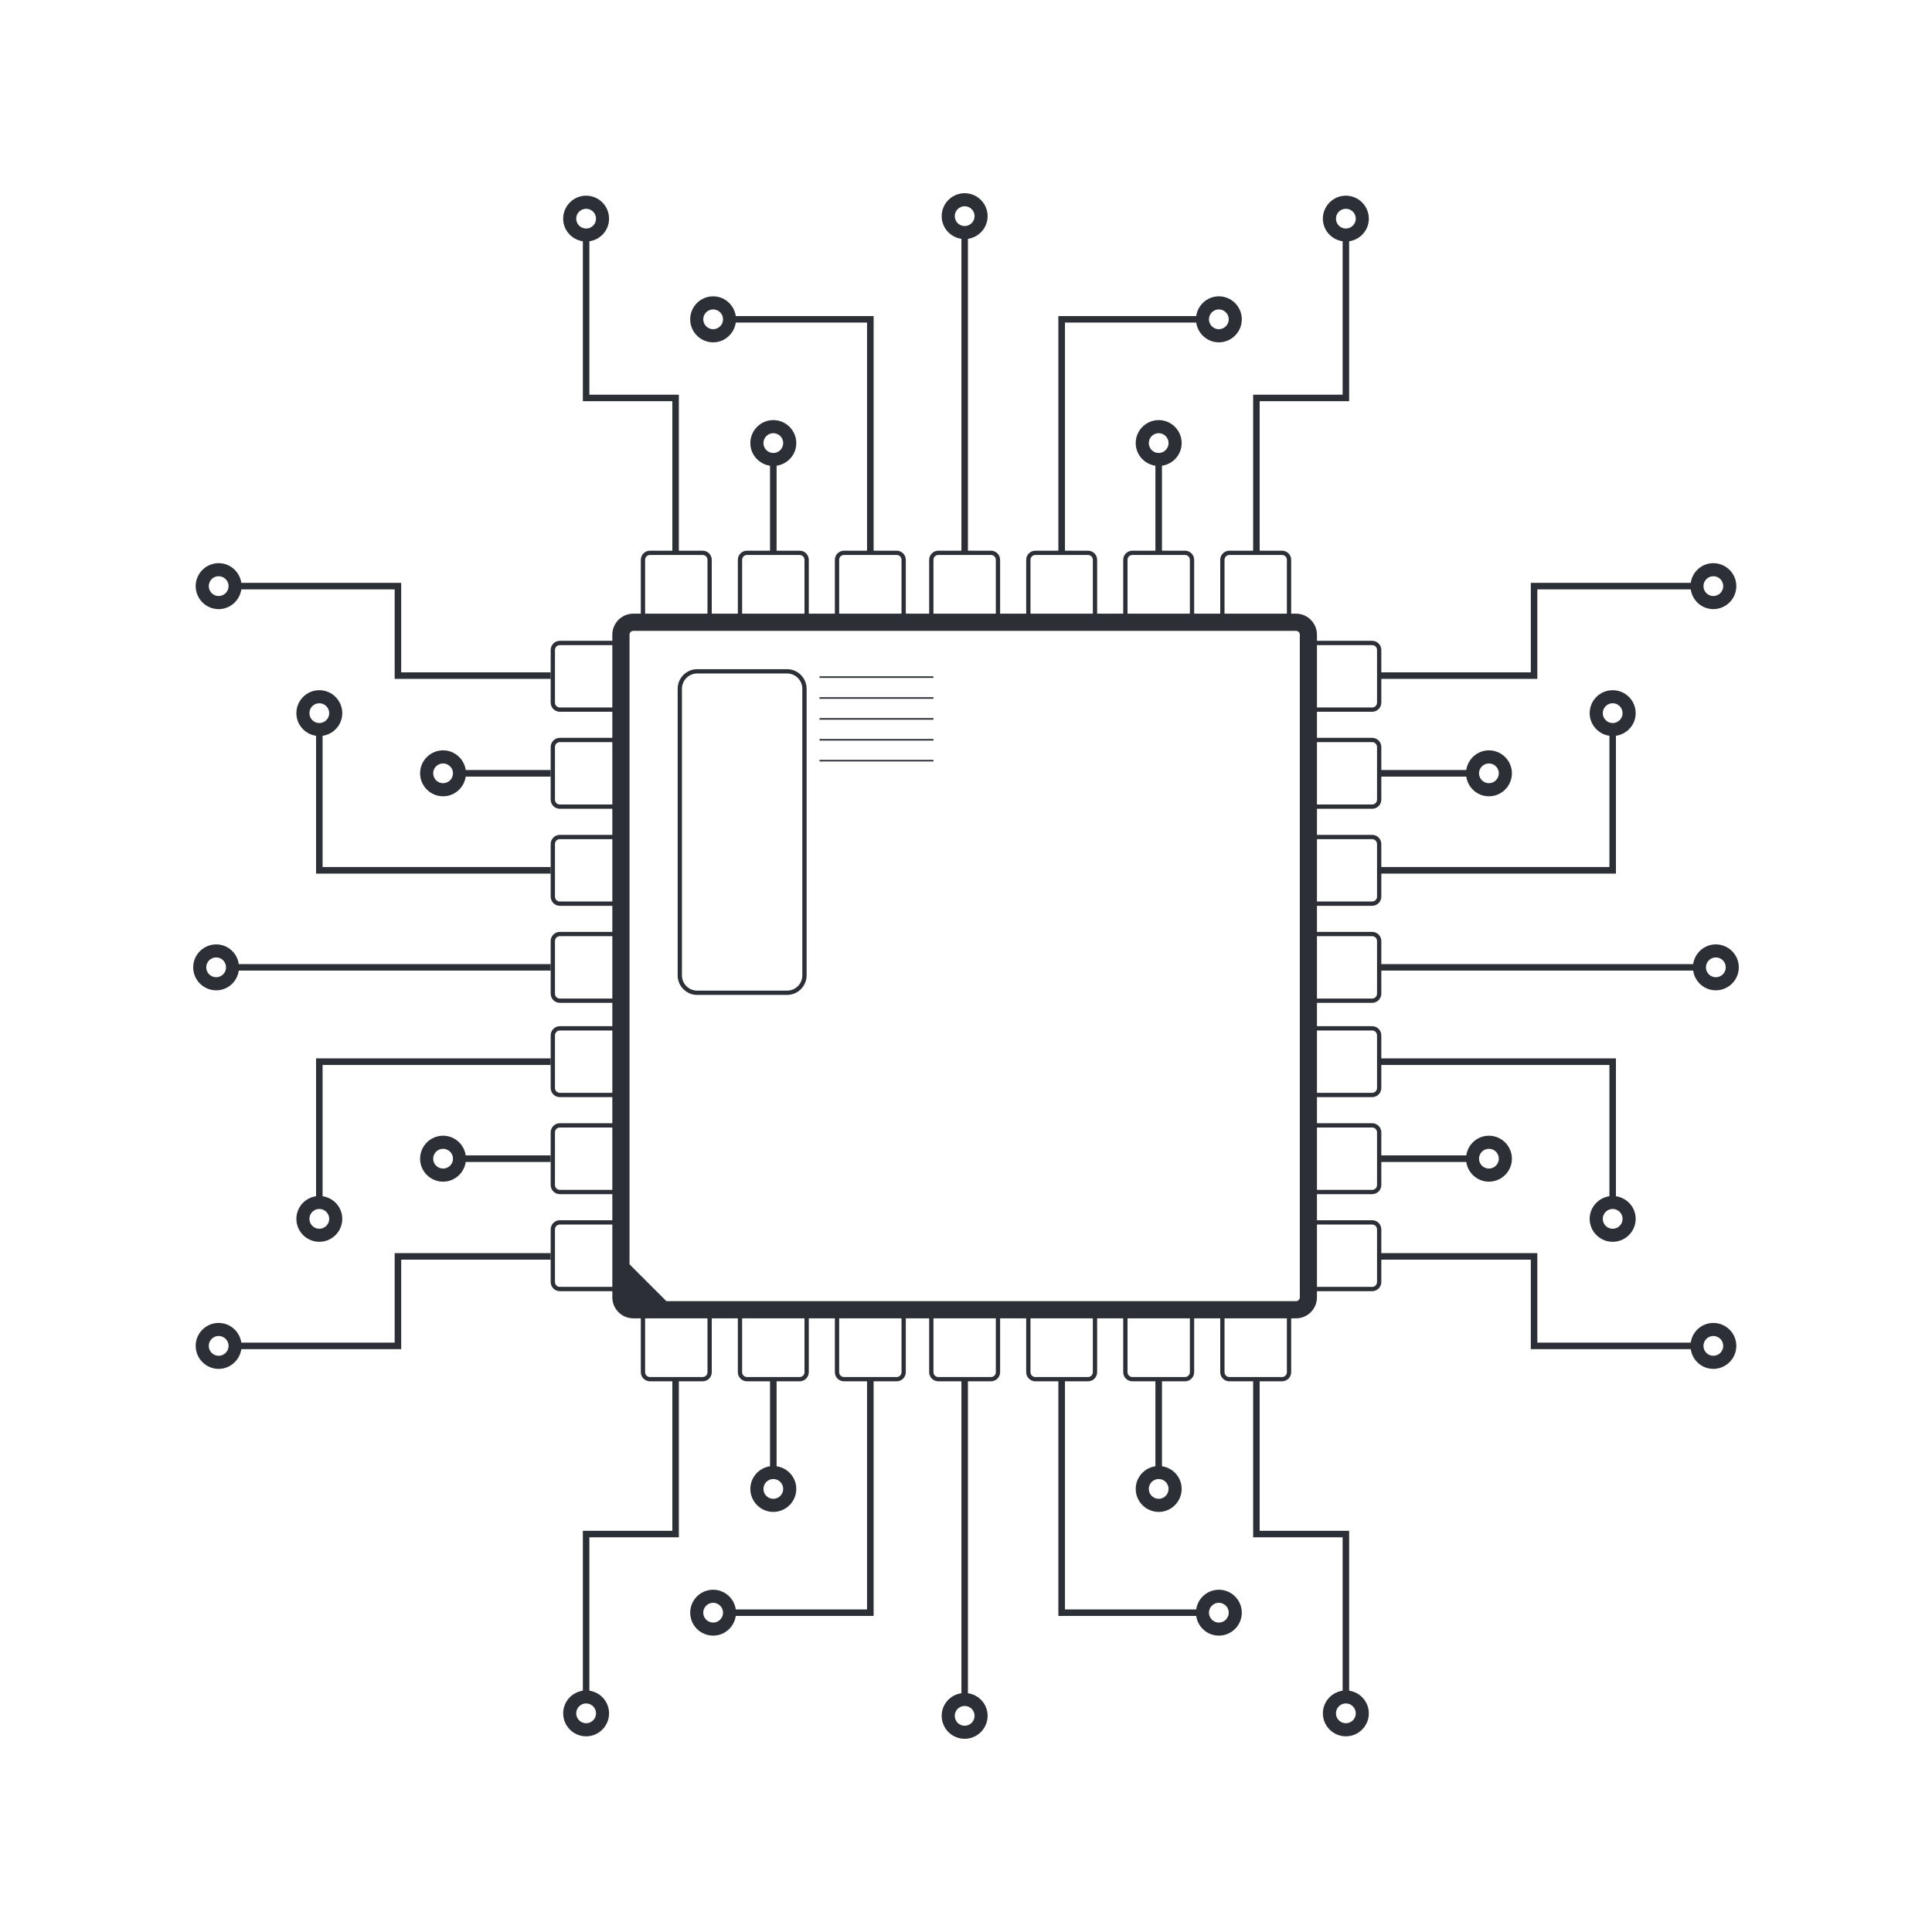 <?xml version="1.0" encoding="UTF-8"?> <svg xmlns="http://www.w3.org/2000/svg" xmlns:xlink="http://www.w3.org/1999/xlink" width="1080" zoomAndPan="magnify" viewBox="0 0 810 810" height="1080" preserveAspectRatio="xMidYMid meet" version="1.0"><path fill="#2c2f36" d="M 575.301 432.035 C 576.418 432.035 577.328 432.969 577.328 434.086 L 577.328 456.133 C 577.328 457.27 576.418 458.18 575.301 458.18 L 552.141 458.18 L 552.141 432.035 Z M 575.301 472.711 C 576.418 472.711 577.328 473.621 577.328 474.762 L 577.328 496.809 C 577.328 497.949 576.418 498.859 575.301 498.859 L 552.141 498.859 L 552.141 472.711 Z M 575.301 513.387 C 576.418 513.387 577.328 514.301 577.328 515.438 L 577.328 537.484 C 577.328 538.625 576.418 539.535 575.301 539.535 L 552.141 539.535 L 552.141 513.387 Z M 544.953 543.914 C 544.953 544.801 544.242 545.508 543.359 545.508 L 279.375 545.508 L 263.934 530.07 L 263.934 266.086 C 263.934 265.199 264.641 264.492 265.527 264.492 L 543.359 264.492 C 544.242 264.492 544.953 265.199 544.953 266.086 Z M 539.535 575.301 C 539.535 576.418 538.625 577.328 537.484 577.328 L 515.438 577.328 C 514.301 577.328 513.387 576.418 513.387 575.301 L 513.387 552.723 L 539.535 552.723 Z M 498.859 575.301 C 498.859 576.418 497.949 577.328 496.809 577.328 L 474.762 577.328 C 473.621 577.328 472.711 576.418 472.711 575.301 L 472.711 552.723 L 498.859 552.723 Z M 458.18 575.301 C 458.18 576.418 457.27 577.328 456.133 577.328 L 434.086 577.328 C 432.969 577.328 432.035 576.418 432.035 575.301 L 432.035 552.723 L 458.18 552.723 Z M 417.504 575.301 C 417.504 576.418 416.594 577.328 415.453 577.328 L 393.406 577.328 C 392.27 577.328 391.355 576.418 391.355 575.301 L 391.355 552.723 L 417.504 552.723 Z M 377.965 575.301 C 377.965 576.418 377.055 577.328 375.914 577.328 L 353.867 577.328 C 352.73 577.328 351.82 576.418 351.82 575.301 L 351.82 552.723 L 377.965 552.723 Z M 337.289 575.301 C 337.289 576.418 336.379 577.328 335.238 577.328 L 313.191 577.328 C 312.051 577.328 311.141 576.418 311.141 575.301 L 311.141 552.723 L 337.289 552.723 Z M 296.613 575.301 C 296.613 576.418 295.699 577.328 294.562 577.328 L 272.516 577.328 C 271.375 577.328 270.465 576.418 270.465 575.301 L 270.465 552.723 L 296.613 552.723 Z M 234.699 539.535 C 233.582 539.535 232.672 538.625 232.672 537.484 L 232.672 515.438 C 232.672 514.301 233.582 513.387 234.699 513.387 L 256.719 513.387 L 256.719 539.535 Z M 234.699 498.859 C 233.582 498.859 232.672 497.949 232.672 496.809 L 232.672 474.762 C 232.672 473.621 233.582 472.711 234.699 472.711 L 256.719 472.711 L 256.719 498.859 Z M 234.699 458.18 C 233.582 458.18 232.672 457.27 232.672 456.133 L 232.672 434.086 C 232.672 432.969 233.582 432.035 234.699 432.035 L 256.719 432.035 L 256.719 458.18 Z M 234.699 418.645 C 233.582 418.645 232.672 417.73 232.672 416.594 L 232.672 394.547 C 232.672 393.406 233.582 392.496 234.699 392.496 L 256.719 392.496 L 256.719 418.645 Z M 234.699 377.965 C 233.582 377.965 232.672 377.055 232.672 375.914 L 232.672 353.867 C 232.672 352.73 233.582 351.82 234.699 351.82 L 256.719 351.82 L 256.719 377.965 Z M 234.699 337.289 C 233.582 337.289 232.672 336.379 232.672 335.238 L 232.672 313.191 C 232.672 312.051 233.582 311.141 234.699 311.141 L 256.719 311.141 L 256.719 337.289 Z M 234.699 296.613 C 233.582 296.613 232.672 295.699 232.672 294.562 L 232.672 272.516 C 232.672 271.375 233.582 270.465 234.699 270.465 L 256.719 270.465 L 256.719 296.613 Z M 270.465 234.699 C 270.465 233.582 271.375 232.672 272.516 232.672 L 294.562 232.672 C 295.699 232.672 296.613 233.582 296.613 234.699 L 296.613 257.277 L 270.465 257.277 Z M 311.141 234.699 C 311.141 233.582 312.051 232.672 313.191 232.672 L 335.238 232.672 C 336.379 232.672 337.289 233.582 337.289 234.699 L 337.289 257.277 L 311.141 257.277 Z M 351.82 234.699 C 351.82 233.582 352.73 232.672 353.867 232.672 L 375.914 232.672 C 377.055 232.672 377.965 233.582 377.965 234.699 L 377.965 257.277 L 351.82 257.277 Z M 391.355 234.699 C 391.355 233.582 392.27 232.672 393.406 232.672 L 415.453 232.672 C 416.594 232.672 417.504 233.582 417.504 234.699 L 417.504 257.277 L 391.355 257.277 Z M 432.035 234.699 C 432.035 233.582 432.969 232.672 434.086 232.672 L 456.133 232.672 C 457.27 232.672 458.18 233.582 458.18 234.699 L 458.18 257.277 L 432.035 257.277 Z M 472.711 234.699 C 472.711 233.582 473.621 232.672 474.762 232.672 L 496.809 232.672 C 497.949 232.672 498.859 233.582 498.859 234.699 L 498.859 257.277 L 472.711 257.277 Z M 513.387 234.699 C 513.387 233.582 514.301 232.672 515.438 232.672 L 537.484 232.672 C 538.625 232.672 539.535 233.582 539.535 234.699 L 539.535 257.277 L 513.387 257.277 Z M 575.301 270.465 C 576.418 270.465 577.328 271.375 577.328 272.516 L 577.328 294.562 C 577.328 295.699 576.418 296.613 575.301 296.613 L 552.141 296.613 L 552.141 270.465 Z M 575.301 311.141 C 576.418 311.141 577.328 312.051 577.328 313.191 L 577.328 335.238 C 577.328 336.379 576.418 337.289 575.301 337.289 L 552.141 337.289 L 552.141 311.141 Z M 575.301 351.82 C 576.418 351.82 577.328 352.73 577.328 353.867 L 577.328 375.914 C 577.328 377.055 576.418 377.965 575.301 377.965 L 552.141 377.965 L 552.141 351.82 Z M 575.301 392.496 C 576.418 392.496 577.328 393.406 577.328 394.547 L 577.328 416.594 C 577.328 417.73 576.418 418.645 575.301 418.645 L 552.141 418.645 L 552.141 392.496 Z M 680.273 511.008 C 680.273 513.312 678.398 515.16 676.121 515.16 C 673.844 515.16 671.973 513.312 671.973 511.008 C 671.973 508.73 673.844 506.859 676.121 506.859 C 678.398 506.859 680.273 508.73 680.273 511.008 Z M 624.23 481.645 C 626.535 481.645 628.383 483.492 628.383 485.797 C 628.383 488.074 626.535 489.922 624.23 489.922 C 621.953 489.922 620.082 488.074 620.082 485.797 C 620.082 483.492 621.953 481.645 624.23 481.645 Z M 718.316 560.113 C 720.621 560.113 722.469 561.988 722.469 564.266 C 722.469 566.543 720.621 568.418 718.316 568.418 C 716.039 568.418 714.191 566.543 714.191 564.266 C 714.191 561.988 716.039 560.113 718.316 560.113 Z M 568.418 718.344 C 568.418 720.621 566.543 722.469 564.266 722.469 C 561.961 722.469 560.113 720.621 560.113 718.344 C 560.113 716.039 561.961 714.168 564.266 714.168 C 566.543 714.168 568.418 716.039 568.418 718.344 Z M 489.922 624.23 C 489.922 626.535 488.074 628.383 485.797 628.383 C 483.492 628.383 481.645 626.535 481.645 624.23 C 481.645 621.953 483.492 620.082 485.797 620.082 C 488.074 620.082 489.922 621.953 489.922 624.23 Z M 511.008 671.973 C 513.285 671.973 515.16 673.844 515.16 676.121 C 515.16 678.398 513.285 680.273 511.008 680.273 C 508.73 680.273 506.859 678.398 506.859 676.121 C 506.859 673.844 508.73 671.973 511.008 671.973 Z M 408.594 719.355 C 408.594 721.66 406.723 723.531 404.441 723.531 C 402.141 723.531 400.293 721.66 400.293 719.355 C 400.293 717.078 402.141 715.23 404.441 715.23 C 406.723 715.23 408.594 717.078 408.594 719.355 Z M 298.992 680.273 C 296.715 680.273 294.84 678.398 294.84 676.121 C 294.84 673.844 296.715 671.973 298.992 671.973 C 301.27 671.973 303.141 673.844 303.141 676.121 C 303.141 678.398 301.27 680.273 298.992 680.273 Z M 328.355 624.23 C 328.355 626.535 326.508 628.383 324.203 628.383 C 321.926 628.383 320.078 626.535 320.078 624.23 C 320.078 621.953 321.926 620.082 324.203 620.082 C 326.508 620.082 328.355 621.953 328.355 624.23 Z M 249.887 718.344 C 249.887 720.621 248.039 722.469 245.734 722.469 C 243.457 722.469 241.582 720.621 241.582 718.344 C 241.582 716.039 243.457 714.168 245.734 714.168 C 248.039 714.168 249.887 716.039 249.887 718.344 Z M 241.582 91.684 C 241.582 89.379 243.457 87.531 245.734 87.531 C 248.039 87.531 249.887 89.379 249.887 91.684 C 249.887 93.961 248.039 95.809 245.734 95.809 C 243.457 95.809 241.582 93.961 241.582 91.684 Z M 320.078 185.77 C 320.078 183.465 321.926 181.617 324.203 181.617 C 326.508 181.617 328.355 183.465 328.355 185.77 C 328.355 188.047 326.508 189.918 324.203 189.918 C 321.926 189.918 320.078 188.047 320.078 185.77 Z M 298.992 138.027 C 296.715 138.027 294.84 136.156 294.84 133.879 C 294.84 131.602 296.715 129.727 298.992 129.727 C 301.27 129.727 303.141 131.602 303.141 133.879 C 303.141 136.156 301.27 138.027 298.992 138.027 Z M 400.293 90.617 C 400.293 88.34 402.141 86.469 404.441 86.469 C 406.723 86.469 408.594 88.34 408.594 90.617 C 408.594 92.922 406.723 94.77 404.441 94.77 C 402.141 94.77 400.293 92.922 400.293 90.617 Z M 511.008 129.727 C 513.285 129.727 515.16 131.602 515.16 133.879 C 515.16 136.156 513.285 138.027 511.008 138.027 C 508.73 138.027 506.859 136.156 506.859 133.879 C 506.859 131.602 508.73 129.727 511.008 129.727 Z M 481.645 185.77 C 481.645 183.465 483.492 181.617 485.797 181.617 C 488.074 181.617 489.922 183.465 489.922 185.77 C 489.922 188.047 488.074 189.918 485.797 189.918 C 483.492 189.918 481.645 188.047 481.645 185.77 Z M 560.113 91.684 C 560.113 89.379 561.961 87.531 564.266 87.531 C 566.543 87.531 568.418 89.379 568.418 91.684 C 568.418 93.961 566.543 95.809 564.266 95.809 C 561.961 95.809 560.113 93.961 560.113 91.684 Z M 718.316 241.582 C 720.621 241.582 722.469 243.457 722.469 245.734 C 722.469 248.039 720.621 249.887 718.316 249.887 C 716.039 249.887 714.191 248.039 714.191 245.734 C 714.191 243.457 716.039 241.582 718.316 241.582 Z M 624.23 320.078 C 626.535 320.078 628.383 321.926 628.383 324.203 C 628.383 326.508 626.535 328.355 624.23 328.355 C 621.953 328.355 620.082 326.508 620.082 324.203 C 620.082 321.926 621.953 320.078 624.23 320.078 Z M 671.973 298.992 C 671.973 296.715 673.844 294.84 676.121 294.84 C 678.398 294.84 680.273 296.715 680.273 298.992 C 680.273 301.27 678.398 303.141 676.121 303.141 C 673.844 303.141 671.973 301.27 671.973 298.992 Z M 719.383 401.406 C 721.66 401.406 723.531 403.277 723.531 405.559 C 723.531 407.859 721.66 409.707 719.383 409.707 C 717.078 409.707 715.23 407.859 715.23 405.559 C 715.23 403.277 717.078 401.406 719.383 401.406 Z M 575.301 420.441 C 577.402 420.441 579.125 418.719 579.125 416.594 L 579.125 406.922 L 709.863 406.922 C 710.547 411.605 714.52 415.199 719.383 415.199 C 724.672 415.199 729 410.871 729 405.559 C 729 400.266 724.672 395.938 719.383 395.938 C 714.52 395.938 710.547 399.531 709.863 404.191 L 579.125 404.191 L 579.125 394.547 C 579.125 392.418 577.402 390.699 575.301 390.699 L 552.141 390.699 L 552.141 379.762 L 575.301 379.762 C 577.402 379.762 579.125 378.043 579.125 375.914 L 579.125 366.273 L 677.488 366.273 L 677.488 308.484 C 682.148 307.824 685.766 303.824 685.766 298.992 C 685.766 293.676 681.438 289.371 676.121 289.371 C 670.805 289.371 666.477 293.676 666.477 298.992 C 666.477 303.824 670.098 307.824 674.754 308.484 L 674.754 363.512 L 579.125 363.512 L 579.125 353.867 C 579.125 351.742 577.402 350.02 575.301 350.02 L 552.141 350.02 L 552.141 339.086 L 575.301 339.086 C 577.402 339.086 579.125 337.363 579.125 335.238 L 579.125 325.594 L 614.738 325.594 C 615.422 330.254 619.398 333.848 624.23 333.848 C 629.547 333.848 633.875 329.52 633.875 324.203 C 633.875 318.914 629.547 314.582 624.23 314.582 C 619.398 314.582 615.422 318.18 614.738 322.836 L 579.125 322.836 L 579.125 313.191 C 579.125 311.066 577.402 309.344 575.301 309.344 L 552.141 309.344 L 552.141 298.41 L 575.301 298.41 C 577.402 298.41 579.125 296.688 579.125 294.562 L 579.125 284.613 L 644.531 284.613 L 644.531 247.102 L 708.852 247.102 C 709.508 251.758 713.484 255.379 718.316 255.379 C 723.633 255.379 727.961 251.051 727.961 245.734 C 727.961 240.418 723.633 236.113 718.316 236.113 C 713.484 236.113 709.508 239.711 708.852 244.367 L 641.797 244.367 L 641.797 281.879 L 579.125 281.879 L 579.125 272.516 C 579.125 270.387 577.402 268.668 575.301 268.668 L 552.141 268.668 L 552.141 266.086 C 552.141 261.227 548.191 257.277 543.359 257.277 L 541.332 257.277 L 541.332 234.699 C 541.332 232.598 539.613 230.875 537.484 230.875 L 528.121 230.875 L 528.121 168.203 L 565.633 168.203 L 565.633 101.148 C 570.289 100.492 573.887 96.516 573.887 91.684 C 573.887 86.367 569.582 82.039 564.266 82.039 C 558.949 82.039 554.621 86.367 554.621 91.684 C 554.621 96.516 558.242 100.492 562.898 101.148 L 562.898 165.469 L 525.387 165.469 L 525.387 230.875 L 515.438 230.875 C 513.312 230.875 511.59 232.598 511.59 234.699 L 511.59 257.277 L 500.656 257.277 L 500.656 234.699 C 500.656 232.598 498.934 230.875 496.809 230.875 L 487.164 230.875 L 487.164 195.262 C 491.82 194.578 495.418 190.602 495.418 185.77 C 495.418 180.453 491.086 176.125 485.797 176.125 C 480.48 176.125 476.152 180.453 476.152 185.77 C 476.152 190.602 479.746 194.578 484.406 195.262 L 484.406 230.875 L 474.762 230.875 C 472.637 230.875 470.914 232.598 470.914 234.699 L 470.914 257.277 L 459.98 257.277 L 459.98 234.699 C 459.98 232.598 458.258 230.875 456.133 230.875 L 446.488 230.875 L 446.488 135.246 L 501.516 135.246 C 502.176 139.902 506.176 143.523 511.008 143.523 C 516.324 143.523 520.629 139.195 520.629 133.879 C 520.629 128.562 516.324 124.234 511.008 124.234 C 506.176 124.234 502.176 127.852 501.516 132.512 L 443.727 132.512 L 443.727 230.875 L 434.086 230.875 C 431.957 230.875 430.238 232.598 430.238 234.699 L 430.238 257.277 L 419.301 257.277 L 419.301 234.699 C 419.301 232.598 417.582 230.875 415.453 230.875 L 405.809 230.875 L 405.809 100.137 C 410.469 99.453 414.062 95.48 414.062 90.617 C 414.062 85.328 409.734 81 404.441 81 C 399.129 81 394.801 85.328 394.801 90.617 C 394.801 95.48 398.395 99.453 403.078 100.137 L 403.078 230.875 L 393.406 230.875 C 391.281 230.875 389.559 232.598 389.559 234.699 L 389.559 257.277 L 379.762 257.277 L 379.762 234.699 C 379.762 232.598 378.043 230.875 375.914 230.875 L 366.273 230.875 L 366.273 132.512 L 308.484 132.512 C 307.801 127.852 303.824 124.234 298.992 124.234 C 293.676 124.234 289.371 128.562 289.371 133.879 C 289.371 139.195 293.676 143.523 298.992 143.523 C 303.824 143.523 307.801 139.902 308.484 135.246 L 363.512 135.246 L 363.512 230.875 L 353.867 230.875 C 351.742 230.875 350.02 232.598 350.02 234.699 L 350.02 257.277 L 339.086 257.277 L 339.086 234.699 C 339.086 232.598 337.363 230.875 335.238 230.875 L 325.594 230.875 L 325.594 195.262 C 330.254 194.578 333.848 190.602 333.848 185.77 C 333.848 180.453 329.52 176.125 324.203 176.125 C 318.914 176.125 314.582 180.453 314.582 185.77 C 314.582 190.602 318.18 194.578 322.836 195.262 L 322.836 230.875 L 313.191 230.875 C 311.066 230.875 309.344 232.598 309.344 234.699 L 309.344 257.277 L 298.41 257.277 L 298.41 234.699 C 298.41 232.598 296.688 230.875 294.562 230.875 L 284.613 230.875 L 284.613 165.469 L 247.102 165.469 L 247.102 101.148 C 251.758 100.492 255.352 96.516 255.352 91.684 C 255.352 86.367 251.051 82.039 245.734 82.039 C 240.418 82.039 236.113 86.367 236.113 91.684 C 236.113 96.516 239.711 100.492 244.367 101.148 L 244.367 168.203 L 281.879 168.203 L 281.879 230.875 L 272.516 230.875 C 270.387 230.875 268.668 232.598 268.668 234.699 L 268.668 257.277 L 265.527 257.277 C 260.668 257.277 256.719 261.227 256.719 266.086 L 256.719 268.668 L 234.699 268.668 C 232.598 268.668 230.875 270.387 230.875 272.516 L 230.875 294.562 C 230.875 296.688 232.598 298.41 234.699 298.41 L 256.719 298.41 L 256.719 309.344 L 234.699 309.344 C 232.598 309.344 230.875 311.066 230.875 313.191 L 230.875 335.238 C 230.875 337.363 232.598 339.086 234.699 339.086 L 256.719 339.086 L 256.719 350.02 L 234.699 350.02 C 232.598 350.02 230.875 351.742 230.875 353.867 L 230.875 375.914 C 230.875 378.043 232.598 379.762 234.699 379.762 L 256.719 379.762 L 256.719 390.699 L 234.699 390.699 C 232.598 390.699 230.875 392.418 230.875 394.547 L 230.875 416.594 C 230.875 418.719 232.598 420.441 234.699 420.441 L 256.719 420.441 L 256.719 430.238 L 234.699 430.238 C 232.598 430.238 230.875 431.957 230.875 434.086 L 230.875 456.133 C 230.875 458.258 232.598 459.98 234.699 459.98 L 256.719 459.98 L 256.719 470.914 L 234.699 470.914 C 232.598 470.914 230.875 472.637 230.875 474.762 L 230.875 496.809 C 230.875 498.934 232.598 500.656 234.699 500.656 L 256.719 500.656 L 256.719 511.59 L 234.699 511.59 C 232.598 511.59 230.875 513.312 230.875 515.438 L 230.875 537.484 C 230.875 539.613 232.598 541.332 234.699 541.332 L 256.719 541.332 L 256.719 543.914 C 256.719 548.773 260.668 552.723 265.527 552.723 L 268.668 552.723 L 268.668 575.301 C 268.668 577.402 270.387 579.125 272.516 579.125 L 281.879 579.125 L 281.879 641.797 L 244.367 641.797 L 244.367 708.824 C 239.711 709.508 236.113 713.484 236.113 718.344 C 236.113 723.633 240.418 727.961 245.734 727.961 C 251.051 727.961 255.352 723.633 255.352 718.344 C 255.352 713.484 251.758 709.508 247.102 708.824 L 247.102 644.531 L 284.613 644.531 L 284.613 579.125 L 294.562 579.125 C 296.688 579.125 298.41 577.402 298.41 575.301 L 298.41 552.723 L 309.344 552.723 L 309.344 575.301 C 309.344 577.402 311.066 579.125 313.191 579.125 L 322.836 579.125 L 322.836 614.738 C 318.18 615.422 314.582 619.398 314.582 624.23 C 314.582 629.547 318.914 633.875 324.203 633.875 C 329.52 633.875 333.848 629.547 333.848 624.23 C 333.848 619.398 330.254 615.422 325.594 614.738 L 325.594 579.125 L 335.238 579.125 C 337.363 579.125 339.086 577.402 339.086 575.301 L 339.086 552.723 L 350.02 552.723 L 350.02 575.301 C 350.02 577.402 351.742 579.125 353.867 579.125 L 363.512 579.125 L 363.512 674.754 L 308.484 674.754 C 307.801 670.098 303.824 666.504 298.992 666.504 C 293.676 666.504 289.371 670.805 289.371 676.121 C 289.371 681.438 293.676 685.742 298.992 685.742 C 303.824 685.742 307.801 682.148 308.484 677.488 L 366.273 677.488 L 366.273 579.125 L 375.914 579.125 C 378.043 579.125 379.762 577.402 379.762 575.301 L 379.762 552.723 L 389.559 552.723 L 389.559 575.301 C 389.559 577.402 391.281 579.125 393.406 579.125 L 403.078 579.125 L 403.078 709.891 C 398.395 710.547 394.801 714.52 394.801 719.355 C 394.801 724.672 399.129 729 404.441 729 C 409.734 729 414.062 724.672 414.062 719.355 C 414.062 714.52 410.469 710.547 405.809 709.891 L 405.809 579.125 L 415.453 579.125 C 417.582 579.125 419.301 577.402 419.301 575.301 L 419.301 552.723 L 430.238 552.723 L 430.238 575.301 C 430.238 577.402 431.957 579.125 434.086 579.125 L 443.727 579.125 L 443.727 677.488 L 501.516 677.488 C 502.176 682.148 506.176 685.742 511.008 685.742 C 516.324 685.742 520.629 681.438 520.629 676.121 C 520.629 670.805 516.324 666.504 511.008 666.504 C 506.176 666.504 502.176 670.098 501.516 674.754 L 446.488 674.754 L 446.488 579.125 L 456.133 579.125 C 458.258 579.125 459.98 577.402 459.98 575.301 L 459.98 552.723 L 470.914 552.723 L 470.914 575.301 C 470.914 577.402 472.637 579.125 474.762 579.125 L 484.406 579.125 L 484.406 614.738 C 479.746 615.422 476.152 619.398 476.152 624.23 C 476.152 629.547 480.48 633.875 485.797 633.875 C 491.086 633.875 495.418 629.547 495.418 624.23 C 495.418 619.398 491.82 615.422 487.164 614.738 L 487.164 579.125 L 496.809 579.125 C 498.934 579.125 500.656 577.402 500.656 575.301 L 500.656 552.723 L 511.59 552.723 L 511.59 575.301 C 511.59 577.402 513.312 579.125 515.438 579.125 L 525.387 579.125 L 525.387 644.531 L 562.898 644.531 L 562.898 708.824 C 558.242 709.508 554.621 713.484 554.621 718.344 C 554.621 723.633 558.949 727.961 564.266 727.961 C 569.582 727.961 573.887 723.633 573.887 718.344 C 573.887 713.484 570.289 709.508 565.633 708.824 L 565.633 641.797 L 528.121 641.797 L 528.121 579.125 L 537.484 579.125 C 539.613 579.125 541.332 577.402 541.332 575.301 L 541.332 552.723 L 543.359 552.723 C 548.191 552.723 552.141 548.773 552.141 543.914 L 552.141 541.332 L 575.301 541.332 C 577.402 541.332 579.125 539.613 579.125 537.484 L 579.125 528.121 L 641.797 528.121 L 641.797 565.633 L 708.852 565.633 C 709.508 570.289 713.484 573.91 718.316 573.91 C 723.633 573.91 727.961 569.582 727.961 564.266 C 727.961 558.949 723.633 554.648 718.316 554.648 C 713.484 554.648 709.508 558.242 708.852 562.898 L 644.531 562.898 L 644.531 525.387 L 579.125 525.387 L 579.125 515.438 C 579.125 513.312 577.402 511.59 575.301 511.59 L 552.141 511.59 L 552.141 500.656 L 575.301 500.656 C 577.402 500.656 579.125 498.934 579.125 496.809 L 579.125 487.164 L 614.738 487.164 C 615.422 491.82 619.398 495.418 624.23 495.418 C 629.547 495.418 633.875 491.086 633.875 485.797 C 633.875 480.48 629.547 476.152 624.23 476.152 C 619.398 476.152 615.422 479.746 614.738 484.406 L 579.125 484.406 L 579.125 474.762 C 579.125 472.637 577.402 470.914 575.301 470.914 L 552.141 470.914 L 552.141 459.98 L 575.301 459.98 C 577.402 459.98 579.125 458.258 579.125 456.133 L 579.125 446.488 L 674.754 446.488 L 674.754 501.516 C 670.098 502.199 666.477 506.176 666.477 511.008 C 666.477 516.324 670.805 520.629 676.121 520.629 C 681.438 520.629 685.766 516.324 685.766 511.008 C 685.766 506.176 682.148 502.199 677.488 501.516 L 677.488 443.727 L 579.125 443.727 L 579.125 434.086 C 579.125 431.957 577.402 430.238 575.301 430.238 L 552.141 430.238 L 552.141 420.441 L 575.301 420.441 " fill-opacity="1" fill-rule="nonzero"></path><path fill="#2c2f36" d="M 336.379 408.922 C 336.379 412.469 333.516 415.328 329.973 415.328 L 292.309 415.328 C 288.789 415.328 285.906 412.469 285.906 408.922 L 285.906 288.766 C 285.906 285.246 288.789 282.359 292.309 282.359 L 329.973 282.359 C 333.516 282.359 336.379 285.246 336.379 288.766 Z M 329.973 280.562 L 292.309 280.562 C 287.777 280.562 284.109 284.258 284.109 288.766 L 284.109 408.922 C 284.109 413.453 287.777 417.125 292.309 417.125 L 329.973 417.125 C 334.504 417.125 338.176 413.453 338.176 408.922 L 338.176 288.766 C 338.176 284.258 334.504 280.562 329.973 280.562 " fill-opacity="1" fill-rule="nonzero"></path><path fill="#2c2f36" d="M 343.594 284.207 L 391.355 284.207 L 391.355 283.551 L 343.594 283.551 L 343.594 284.207 " fill-opacity="1" fill-rule="nonzero"></path><path fill="#2c2f36" d="M 343.594 292.969 L 391.355 292.969 L 391.355 292.309 L 343.594 292.309 L 343.594 292.969 " fill-opacity="1" fill-rule="nonzero"></path><path fill="#2c2f36" d="M 343.594 301.727 L 391.355 301.727 L 391.355 301.066 L 343.594 301.066 L 343.594 301.727 " fill-opacity="1" fill-rule="nonzero"></path><path fill="#2c2f36" d="M 343.594 310.484 L 391.355 310.484 L 391.355 309.824 L 343.594 309.824 L 343.594 310.484 " fill-opacity="1" fill-rule="nonzero"></path><path fill="#2c2f36" d="M 343.594 319.242 L 391.355 319.242 L 391.355 318.582 L 343.594 318.582 L 343.594 319.242 " fill-opacity="1" fill-rule="nonzero"></path><path fill="#2c2f36" d="M 91.656 568.418 C 89.379 568.418 87.531 566.543 87.531 564.266 C 87.531 561.988 89.379 560.113 91.656 560.113 C 93.961 560.113 95.832 561.988 95.832 564.266 C 95.832 566.543 93.961 568.418 91.656 568.418 Z M 168.203 528.121 L 230.875 528.121 L 230.875 525.387 L 165.469 525.387 L 165.469 562.898 L 101.176 562.898 C 100.492 558.242 96.516 554.648 91.656 554.648 C 86.367 554.648 82.039 558.949 82.039 564.266 C 82.039 569.582 86.367 573.91 91.656 573.91 C 96.516 573.91 100.492 570.289 101.176 565.633 L 168.203 565.633 L 168.203 528.121 " fill-opacity="1" fill-rule="nonzero"></path><path fill="#2c2f36" d="M 138.027 511.008 C 138.027 513.312 136.156 515.16 133.879 515.16 C 131.574 515.16 129.727 513.312 129.727 511.008 C 129.727 508.73 131.574 506.859 133.879 506.859 C 136.156 506.859 138.027 508.73 138.027 511.008 Z M 230.875 443.727 L 132.512 443.727 L 132.512 501.516 C 127.852 502.199 124.258 506.176 124.258 511.008 C 124.258 516.324 128.562 520.629 133.879 520.629 C 139.195 520.629 143.496 516.324 143.496 511.008 C 143.496 506.176 139.902 502.199 135.246 501.516 L 135.246 446.488 L 230.875 446.488 L 230.875 443.727 " fill-opacity="1" fill-rule="nonzero"></path><path fill="#2c2f36" d="M 185.77 489.922 C 183.465 489.922 181.617 488.074 181.617 485.797 C 181.617 483.492 183.465 481.645 185.77 481.645 C 188.047 481.645 189.918 483.492 189.918 485.797 C 189.918 488.074 188.047 489.922 185.77 489.922 Z M 185.77 476.152 C 180.453 476.152 176.125 480.48 176.125 485.797 C 176.125 491.086 180.453 495.418 185.77 495.418 C 190.602 495.418 194.578 491.82 195.262 487.164 L 230.875 487.164 L 230.875 484.406 L 195.262 484.406 C 194.578 479.746 190.602 476.152 185.77 476.152 " fill-opacity="1" fill-rule="nonzero"></path><path fill="#2c2f36" d="M 185.77 328.355 C 183.465 328.355 181.617 326.508 181.617 324.203 C 181.617 321.926 183.465 320.078 185.77 320.078 C 188.047 320.078 189.918 321.926 189.918 324.203 C 189.918 326.508 188.047 328.355 185.77 328.355 Z M 230.875 322.836 L 195.262 322.836 C 194.578 318.18 190.602 314.582 185.77 314.582 C 180.453 314.582 176.125 318.914 176.125 324.203 C 176.125 329.52 180.453 333.848 185.77 333.848 C 190.602 333.848 194.578 330.254 195.262 325.594 L 230.875 325.594 L 230.875 322.836 " fill-opacity="1" fill-rule="nonzero"></path><path fill="#2c2f36" d="M 129.727 298.992 C 129.727 296.715 131.574 294.84 133.879 294.84 C 136.156 294.84 138.027 296.715 138.027 298.992 C 138.027 301.27 136.156 303.141 133.879 303.141 C 131.574 303.141 129.727 301.27 129.727 298.992 Z M 230.875 366.273 L 230.875 363.512 L 135.246 363.512 L 135.246 308.484 C 139.902 307.824 143.496 303.824 143.496 298.992 C 143.496 293.676 139.195 289.371 133.879 289.371 C 128.562 289.371 124.258 293.676 124.258 298.992 C 124.258 303.824 127.852 307.824 132.512 308.484 L 132.512 366.273 L 230.875 366.273 " fill-opacity="1" fill-rule="nonzero"></path><path fill="#2c2f36" d="M 91.656 241.582 C 93.961 241.582 95.832 243.457 95.832 245.734 C 95.832 248.039 93.961 249.887 91.656 249.887 C 89.379 249.887 87.531 248.039 87.531 245.734 C 87.531 243.457 89.379 241.582 91.656 241.582 Z M 91.656 255.379 C 96.516 255.379 100.492 251.758 101.176 247.102 L 165.469 247.102 L 165.469 284.613 L 230.875 284.613 L 230.875 281.879 L 168.203 281.879 L 168.203 244.367 L 101.176 244.367 C 100.492 239.711 96.516 236.113 91.656 236.113 C 86.367 236.113 82.039 240.418 82.039 245.734 C 82.039 251.051 86.367 255.379 91.656 255.379 " fill-opacity="1" fill-rule="nonzero"></path><path fill="#2c2f36" d="M 90.645 401.406 C 92.922 401.406 94.77 403.277 94.77 405.559 C 94.77 407.859 92.922 409.707 90.645 409.707 C 88.34 409.707 86.469 407.859 86.469 405.559 C 86.469 403.277 88.34 401.406 90.645 401.406 Z M 90.645 415.199 C 95.48 415.199 99.453 411.605 100.109 406.922 L 230.875 406.922 L 230.875 404.191 L 100.109 404.191 C 99.453 399.531 95.48 395.938 90.645 395.938 C 85.328 395.938 81 400.266 81 405.559 C 81 410.871 85.328 415.199 90.645 415.199 " fill-opacity="1" fill-rule="nonzero"></path></svg> 